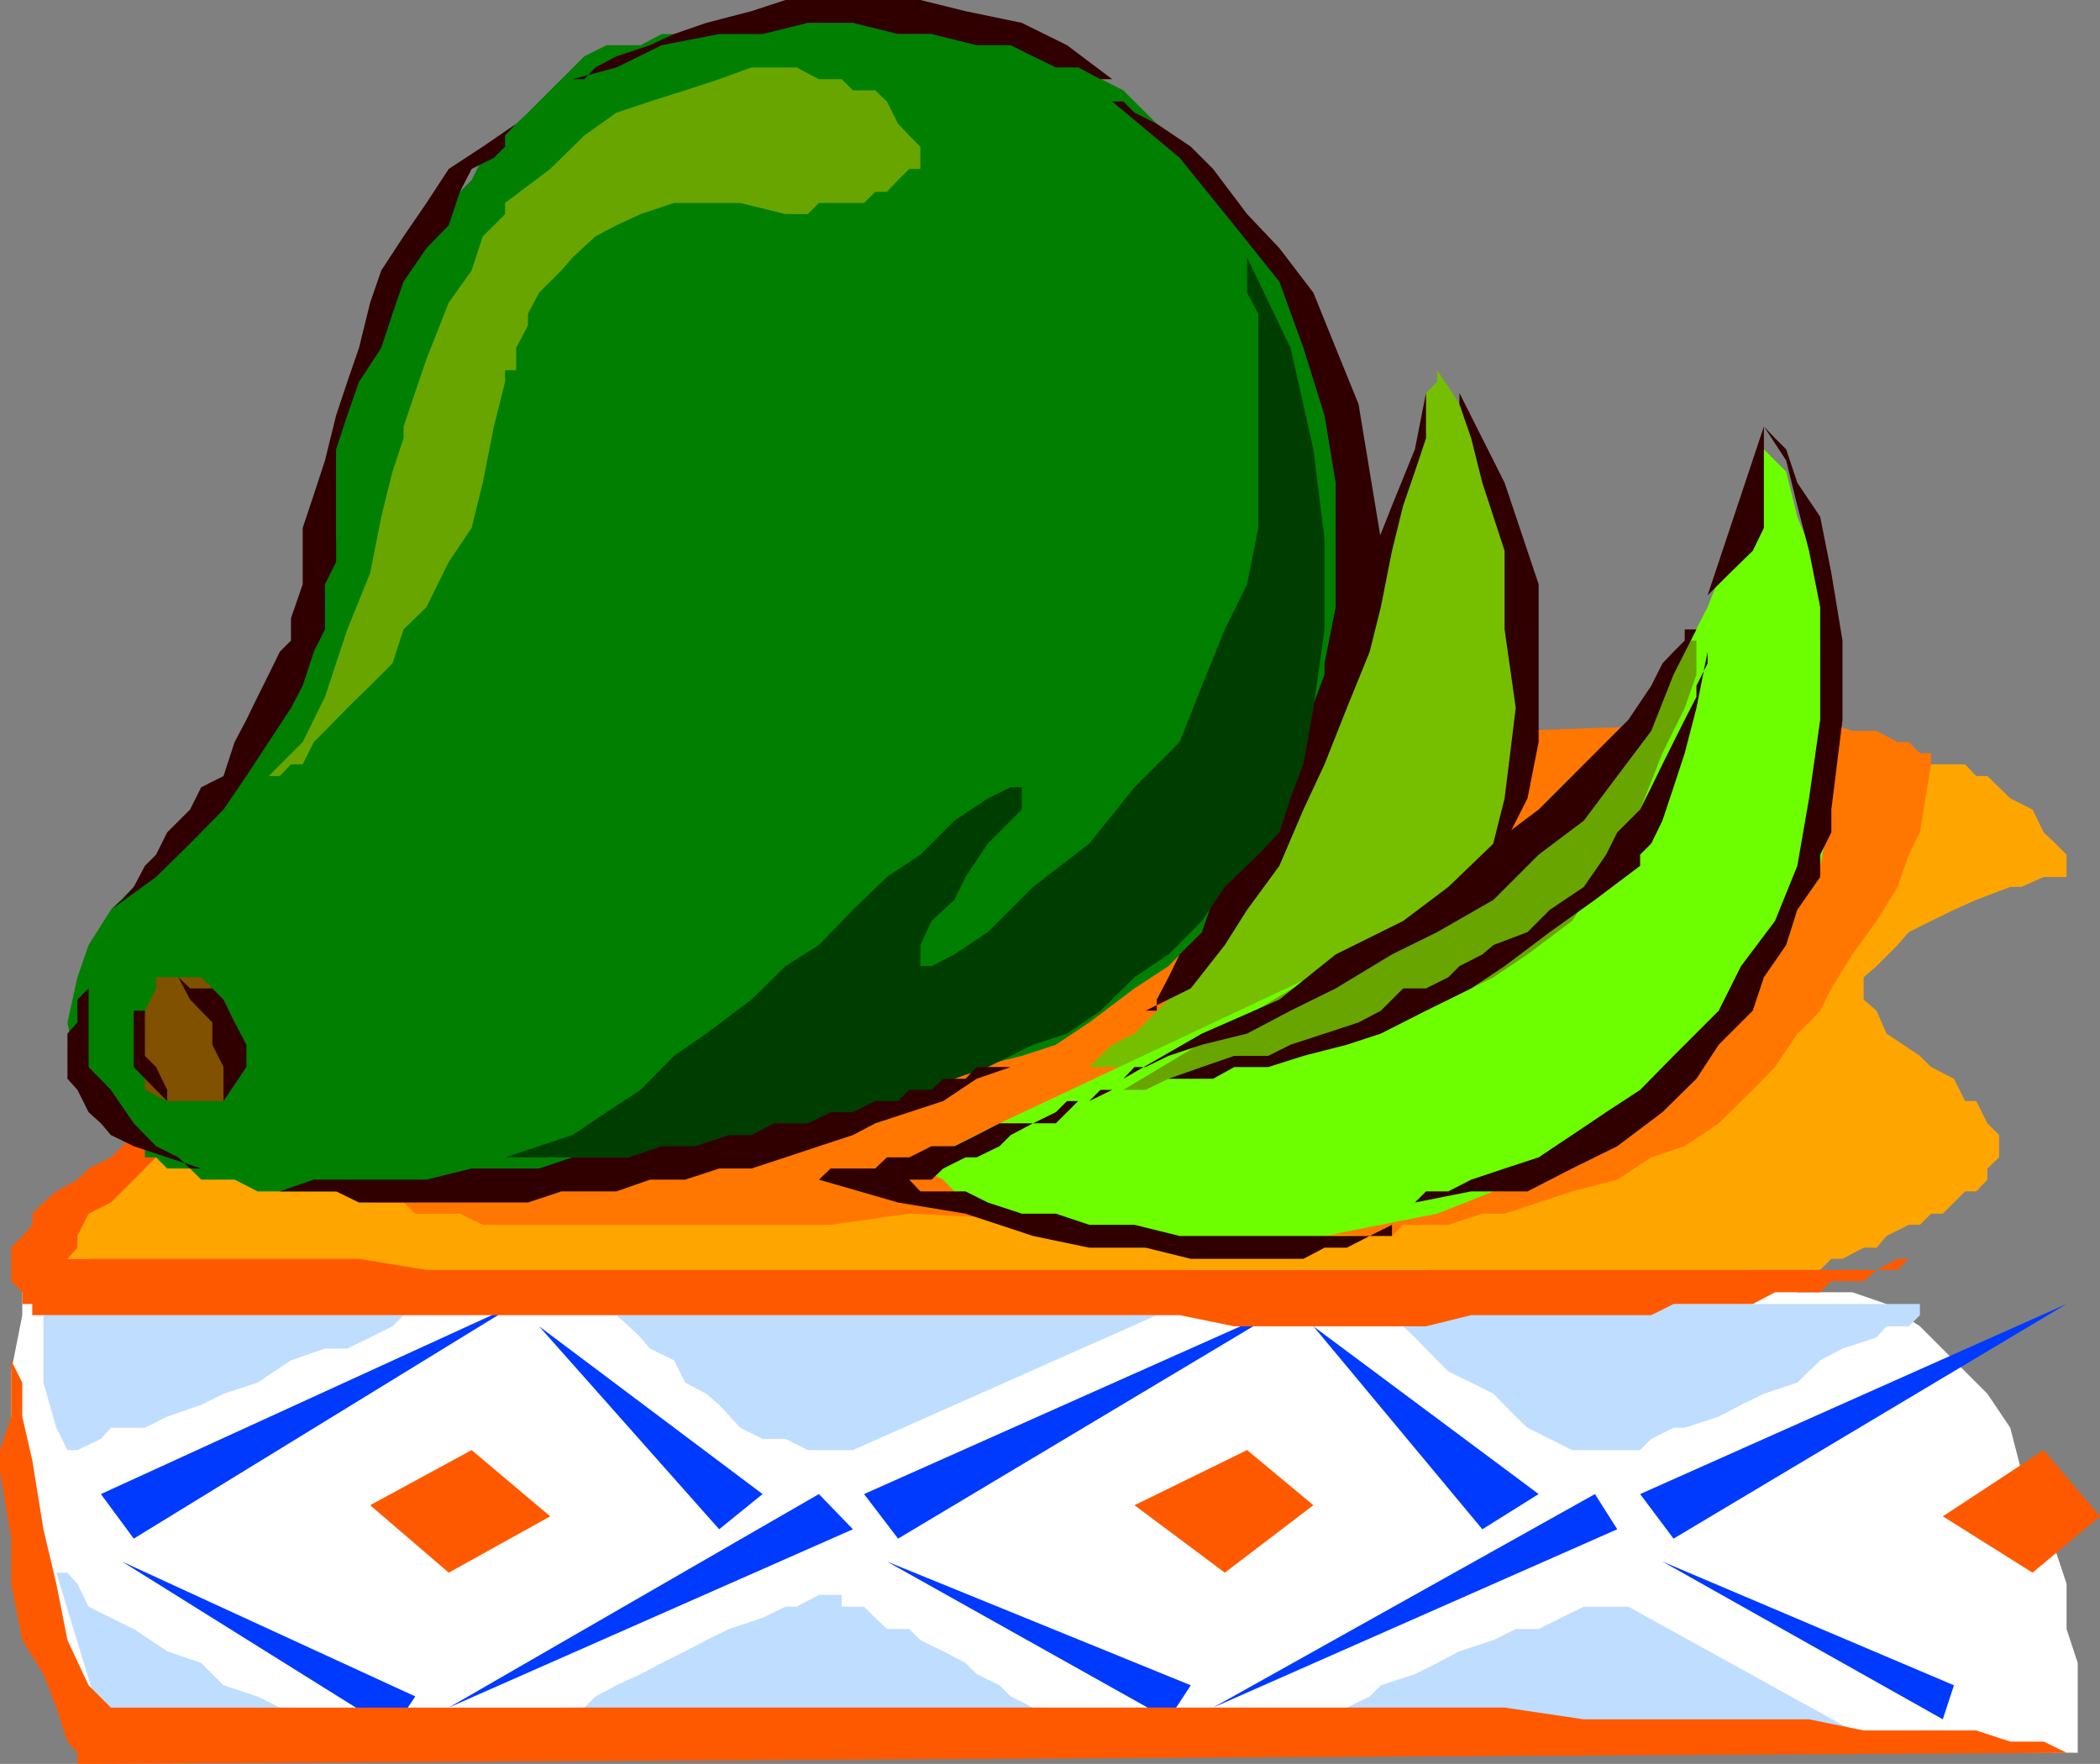 <svg xmlns="http://www.w3.org/2000/svg" width="358" height="300.703"><rect width="100%" height="100%" fill="#808080" stroke="none"/><path fill="orange" d="M82.3 141.902 9.603 210.703h-2.2v2h2.2v1.899L11.5 216.5h1.703l1.899 1.902H22.8l3.8 1.899h228l5.801-1.899H293l5.8-1.902h11.5l1.903-1.898h1.899l3.601-1.899h2.2l1.699-2 3.8-1.902h1.899l1.902-1.899h2l1.899-1.902 1.898-1.898h1.902l1.899-2v-1.899l2-1.902V193.5l-2-2-1.899-3.797H335l-1.898-3.8-3.899-2-1.902-1.903-5.7-3.797-1.699-3.902-2.199-1.899v-3.8l2.2-1.899 3.597-3.601 1.902-2.2 3.801-1.902 3.899-1.898 3.8-1.7 5.801-2.199h1.899l3.8-1.703h3.899v-3.797l-1.899-1.902-2-1.899L346.5 138l-3.797-1.898-3.902-3.801h-1.899l-1.902-2h-5.797l-1.902-1.899H323.5l-1.898-1.902h-7.5l-3.801-1.898h-48l-7.7 1.898h-23l-7.699 1.902H214.5l-7.7 1.899h-17.198l-7.7 2h-9.601l-7.7 1.902h-15.398l-7.601 1.899h-7.7l-5.8 1.898h-13.2l-5.699 1.902h-9.601l-5.801 2H82.3"/><path fill="#f70" d="M63.102 205H68.8l2 1.902h7.601l3.899 1.899h59.3l13.4-1.899 78.5 3.801h3.8l1.903-1.902h7.7l5.8-1.899h3.797l5.8-1.902 5.7-1.898 7.703-2 5.797-3.801 5.703-1.899L293 191.5l5.8-5.7 3.802-3.898 3.8-5.699 2-1.902 1.899-2 1.902-3.801 3.598-5.797 4.101-5.703 3.598-5.797 1.902-5.5 1.899-3.8 1.902-11.602v-1.899h-1.902l-1.899-1.902H323.5l-3.598-1.898h-4.101l-5.5-1.899-51.899 1.899L63.102 205"/><path fill="#fff" d="M3.8 214.602v9.601l-1.898 9.598v17L3.801 253v7.703l1.699 5.5 1.902 7.7v7.597l4.098 7.703L13.203 295l1.899 1.902 339.101 1.899V283.5l-1.902-5.797V270l-1.899-5.7-2-7.698-3.8-5.801-1.899-7.399-3.902-5.8-11.5-11.5-5.7-3.801-5.8-2h-9.399l-1.902-1.899h-53.7l-7.698-1.902H203l-5.797 1.902H155l-5.797 1.899H70.801L65 218.402H38.102l-5.7-1.902H17.203l-2.101-1.898H3.8"/><path fill="#bfddff" d="m105.102 224.203 2.101 1.899 2 1.898 1.598 1.902 4.101 2 1.899 3.801 3.601 1.899 2.2 1.898 3.601 3.902 3.797 1.899h3.902l3.801 1.902h7.7l51.8-23h-92.101m130.3-1.903v1.903l1.899 1.899h1.902l2 1.898 3.797 3.902 1.902 1.899 3.899 1.902 3.8 1.899 3.801 3.898 2 1.902 3.801 1.899 3.797 1.902h11.602l1.898-1.902 3.8-1.899h1.903L293 241.5l3.8-2 3.903-1.898 5.7-1.899 3.898-3.8 3.8-2 5.801-1.903 1.7-1.898h3.8l1.899-1.899v-1.902h-91.899m-228 1.902v11.5l2.2 7.7 1.898 3.8h1.703l4-1.902 1.7-1.899h5.8L28.5 241.5l5.8-2 3.802-1.898 5.8-1.899 5.7-3.8 5.8-2h3.801L63.102 228l3.8-1.898 1.899-1.899h2H7.402"/><path fill="#003aff" d="m88 222.3-70.797 32.403 5.598 7.598zm3.902 3.802L130 254.703l-7.398 6zM20.8 266.203l50 23L66.903 295Zm118.802-11.5L76.5 291.102l68.902-30.399zm0 0"/><path fill="#ff5900" d="m80.402 247.203-17.3 9.399 13.398 11.5 17.3-9.602-13.398-11.297"/><path fill="#003aff" d="m220 222.3-72.7 32.403 5.802 7.598zm3.902 3.802 38.399 28.601-9.598 6zm-72.699 40.101L203 287.301l-3.797 5.8zm120.699-11.5-65.101 36.399 68.902-30.399zm0 0"/><path fill="#ff5900" d="m212.602 247.203-19.2 9.399 15.399 11.5 15.101-11.5-11.3-9.399m135.8 0L331.203 258.5l15.297 9.602L358 258.5l-9.598-11.297"/><path fill="#75bf00" d="M245 63.102v2L243.102 67v3.8l-1.899 5.802-2 5.699-1.902 5.8-1.899 7.7-3.8 7.699-2 7.602-1.899 7.699-3.8 5.8-1.7 5.7-2.203 5.8-1.898 3.801-1.899 3.899v1.902H214.5l-1.898 1.899v3.601l-2.2 2.2-1.601 3.597-2 4.102-3.801 1.601-1.898 3.899-1.899 3.8-3.902 3.899-1.899 1.902-3.8 1.899-2 1.898-1.899 1.902h-3.8 15.3l3.899-1.902H214.5l5.5-1.898 5.8-1.899 5.802-1.902 5.699-2 5.8-1.899 7.7-7.699 1.902-3.8 1.899-1.903 1.898-9.398v-11.5l1.902-15.399v-15.3L256.5 88.101l-3.797-13.399-7.703-11.6"/><path fill="#6dff00" d="m300.703 76.602-1.902 1.898v3.8l-2 5.802-1.899 5.8-3.8 9.598-3.899 7.602-5.703 5.8-3.898 7.7-5.7 5.699-3.902 2-3.797 3.8-3.8 3.801-3.903 3.899-3.797 3.8-3.902 3.602-3.801 2.2-3.797 3.597-2 1.902-3.8 2.2-1.903 1.601h-1.898l-61.2 28.797L155 199.203h1.902l3.899 1.899 1.902 2 5.7 1.898 3.898 1.902 5.699 1.899h7.703l5.797 1.902 7.703 2h17l9.598-2 9.601-1.902 9.598-1.899 9.602-3.8h1.898l3.902-2 1.899-1.899 3.8-1.902 3.899-1.899 5.703-3.902 3.899-3.797 5.699-3.8 9.601-9.602 3.899-5.801 5.699-7.398 1.902-6 3.899-7.5 1.902-9.602v-17.297l-1.902-11.5v-11.5l-3.899-9.601-1.902-7.7-3.797-3.8"/><path fill="#68a500" d="M289.203 109.203h-2v1.899l-1.902 2-3.801 3.8-1.898 3.801-2 2-3.801 3.797-1.899 3.8-1.902 3.903-3.898 1.899-1.899 3.8-1.902 2-1.899 1.899-2 1.902-66.902 40.098h3.8l3.903-1.899h7.598l3.601-2h5.801l6-1.902 5.5-1.898 5.797-1.899 7.703-3.902 5.7-1.899 7.699-3.8 5.8-3.899L268 157l3.902-5.797 3.801-5.5 3.899-7.703 3.8-9.598 3.801-7.699 2-5.703v-5.797"/><path fill="#ff5900" d="M7.402 224.203H5.5v-1.902H3.8v-2l-1.898-1.899v-5.699l1.899-2 1.699-1.902v-1.899L7.402 205l2.2-1.898 3.601-2 1.899-1.899 3.8-1.902 7.7-7.7 3.8-1.898 3.899-3.8L38.1 180l3.9-3.797 3.8-3.902 3.802-3.801 3.898-3.797 5.703-5.8 3.899-3.801 3.8-3.899 5.801-3.601 3.797-5.7L82.3 138l3.802-3.797L90 130.301l5.703-3.801 3.899-3.797 3.8-3.902 3.801-3.801 5.598-3.898 4-1.899 3.601-3.8 3.899-1.903 1.902-2H130l3.902-1.898h3.801v1.898h-1.902l-1.899 2-3.902 3.8-3.797 1.903-3.601 3.899-4.102 3.8-5.7 3.801-3.597 3.899-5.8 3.8-5.801 5.801-5.7 3.797-11.5 11.5-5.8 5.602-5.801 3.8-7.598 5.801-5.8 5.7-5.801 3.898L45.8 180l-5.8 3.902L18.902 205l-3.8 1.902-1.899 3.801v2l-1.703 1.899h49.703l11.5 1.898h247.2l3.597-1.898h3.8-1.898L323.5 216.5h-3.598l-2.199 1.902h-5.5l-1.902 1.899h-7.7l-3.8 2h-13.5l-3.801 1.902h-30.7l-7.698 1.899h-32.7l-9.3-1.899H7.402"/><path fill="#007f00" d="M26.602 149.5h-1.899l-1.902 1.703-3.899 3.899-3.8 6-1.899 5.5L11.5 174.3l1.703 9.601 5.7 9.598H20.8l2 1.902h1.902v1.899h1.899l1.898 1.902h3.902l1.899 1.899H40l3.902 2h28.801l5.7-2h5.8l7.7-1.899h7.699l7.601-1.902 7.7-1.899 9.398-1.902 9.601-2 9.598-1.898 1.902-1.899h7.7l3.8-1.902 5.801-1.899 3.797-2 7.703-1.902 5.797-1.898 5.703-3.801 7.7-5.801 5.8-3.797 5.7-5.8 5.5-7.7 5.8-7.402 3.797-7.7 2.203-1.898 1.7-7.703 3.8-9.598 1.899-9.601 3.898-13.399v-11.6l-1.898-11.5-5.801-9.598v-1.902l-1.899-1.899-1.699-1.902L220 51.602l-1.898-5.5L214.5 42.3l-4.098-5.801-3.601-5.797L201.1 25l-3.898-3.898-5.703-5.7-7.7-3.902-5.8-3.797-7.598-1.902h-17.3l-1.899-1.899H124.3l-5.8 1.899h-5.7l-3.597 1.902h-5.8l-3.801 1.899L90 19.203l-2 1.899L84.203 25l-1.902 1.902-1.899 3.801-3.902 3.899-3.797 3.8-1.902 5.5-3.899 6L65 55.5l-3.797 5.703-2 5.797-1.902 7.703v17.2L55.402 95.8v5.699l-1.902 5.8-1.898 5.802-3.899 7.601-3.8 5.797-5.801 7.703-5.7 7.7-5.8 7.597"/><path fill="#7f5100" d="M38.102 187.703H28.5l-3.797-1.902v-3.899l-1.902-5.699 3.8-7.703v-1.898h7.7l3.8 3.8L40 174.301v9.601l-1.898 3.801"/><path fill="#bfddff" d="M93.8 293.102h1.903v-2h3.899l1.898-1.899 3.602-1.902 4.101-1.899 3.598-1.902 4-2 3.601-1.898 3.899-1.899 5.699-1.902 3.902-1.899h1.899l3.8-2h3.899v2h3.8l1.903 1.899 2 1.902H155l1.902 1.899 3.899 1.898 3.8 2 1.899 1.902 3.902 1.899 1.899 1.902 3.8 1.899H178l2 2 1.902 1.898H180l-3.898 1.902h-34.5L132 295h-22.797l-5.8-1.898H93.8m132 0h1.903l1.899-2 3.898-1.899 1.902-1.902 5.801-1.899L245 283.5l3.8-2 5.802-1.898 3.8-1.899h3.899l3.8-1.902 3.899-1.899h7.602L315.8 295l-90-1.898m-216.198-25H11.5L13.203 270l1.899 3.902 3.8 1.899 3.899 1.902L28.5 281.5l5.8 2 3.802 3.8 5.8 1.903 3.801 1.899h1.899l2 2h3.8-38.199l-7.601-25"/><path fill="#ff5900" d="M0 250.8v-3.597l1.902-5.703v-9.598l1.899 3.801v5.797l1.699 7.402 1.902 11.801 2.2 9.297 1.898 9.602 3.602 7.699 3.8 3.8H256.5l13.5 2h38.402l9.301 1.899h19.2l5.8 1.902h5.7l3.898 1.899h1.902l-341 1.902v-1.902l-1.703-1.899-1.898-5.8-2.2-5.7-3.601-5.8L1.902 270v-7.7L0 250.8"/><path fill="#003aff" d="m352.3 222.3-72.698 32.403 5.699 7.598zm-68.898 43.903 49.7 21.098-1.899 5.8zm0 0"/><path fill="#300000" d="m15.102 168.5-1.899 1.902v3.899l-1.703 1.902v7.7l1.703 1.898 1.899 3.8 2.101 1.899 1.7 2 3.898 1.902 5.699 1.899 5.8 1.902h-1.898l-2-1.902-3.8-1.899L22.8 191.5l-3.899-5.7-3.8-3.898V168.5m3.801-13.398 1.899-1.7 2-2.199 1.902-3.601 1.899-1.899 1.898-3.8L32.402 138l1.899-3.797 3.8-1.902L40 126.5l2-3.797 1.902-3.902L45.801 115l1.902-3.898 1.899-1.899v-3.8l2-5.801V90l1.898-5.7 1.902-5.8 1.899-7.7 1.902-5.698 2-5.801 1.899-7.7 1.898-5.5 3.8-5.8 3.903-5.7 3.797-5.8L82.3 25l5.7-3.898-1.898 2V25l-1.899 1.902-3.8 1.899-2 3.902-1.903 5.7-3.797 3.898L68.801 48l-1.899 5.5L65 59.3l-3.797 5.802-2 5.699-1.902 5.8v19.2l-1.899 3.8v7.7l-1.902 3.8-1.898 5.801-2 3.801L45.8 126.5l-3.8 5.8-3.898 5.7-5.7 5.8-5.8 5.7-7.7 5.602M97.602 13.5h2l1.898-2 3.602-1.898 5.699-1.899 4.101-1.902 5.5-1.899 7.7-2 5.8-1.902h23l7.7 1.902 9.601 2 7.7 3.801 7.699 5.797h-2l-3.801-2H180l-3.898-1.898-3.801-1.899H166.5l-7.7-1.902h-5.698l-7.7-1.899h-7.699L130 5.801h-7.398L112.8 7.703l-7.7 3.797-7.5 2M243.102 67v7.703l-1.899 5.7-2 5.8-1.902 7.7-1.899 9.597-1.902 7.602-3.898 9.601-3.801 9.598-3.598 7.699-4.101 9.602-5.5 7.5-3.801 6L203 168.5l-7.7 3.8h1.903v-1.898l2-3.8 1.899-3.899 3.8-3.8 1.899-5.5 3.601-5.801 4.098-7.7 3.602-7.601 4.101-7.7 3.598-9.601 3.8-9.598 3.899-9.601 3.8-9.598 3.903-9.601L243.102 67m5.698 0v1.902l2 5.801 1.903 7.598 3.797 11.601v13.399l1.902 13.402-1.902 15.399-3.797 15.101 1.899-1.703 1.898-5.7 3.902-7.698 1.899-9.602V99.602L256.5 82.3 248.8 67"/><path fill="#300000" d="M24.703 172.3h-1.902v9.602l3.8 3.899 3.801 3.8-1.902-1.898v-1.902l-1.898-3.899L24.703 180v-7.7m5.699-5.698 2 1.898h3.801l1.899 1.902L40 174.301l2 3.8v3.801l-3.898 5.801v-5.8l-1.899-3.801V174.3l-3.8-3.899-2-3.8"/><path fill="#68a500" d="m151.203 17.3-2-1.898h-3.8L143.5 13.5h-3.898l-3.801-2h-7.7l-5.5 2-5.8 1.902-6 1.899-5.7 1.902-5.5 3.899-5.8 5.699-7.7 5.8V36.5l-1.898 1.902-1.902 1.899-1.899 5.8-3.902 5.5-3.797 9.602-3.902 11.5v2l-1.899 5.7L65 88.101l-1.898 9.601-3.899 9.598-3.8 11.5-3.801 7.699-5.801 5.8h1.902l1.899-2h2l1.898-3.8 1.902-1.898 3.801-3.899 3.899-3.8 3.8-3.801 1.899-5.801 3.902-3.801 3.797-7.7 3.902-5.8 1.899-7.7 1.902-9.597 1.899-7.601v-2H88V59.3l2-3.801v-2l1.902-3.598 3.801-3.8 1.899-2.2L101.5 40.3l3.602-1.899 4.101-1.902 5.7-1.898h11.3l7.7 1.898h3.8l1.899-1.898h7.699l1.902-1.899h2l1.899-2L155 28.801h1.902V25L155 23.102l-1.898-2-1.899-3.801"/><path fill="#300000" d="M289.203 107.3h-2v1.903l-1.902 1.899-1.899 2-1.902 3.8-3.898 5.801-3.801 3.797-11.5 11.5-7.7 5.8-7.699 7.403-7.699 5.797-11.5 5.703-9.601 7.7-13.2 5.8-13.402 7.7 1.902-2h1.899l3.902-1.903 5.7-1.898 7.699-1.899 7.398-3.902 7.703-3.801 9.598-5.797 7.699-3.8 9.602-5.5 7.699-7.7 7.699-5.8 5.703-7.602 5.797-7.7 3.8-9.601 3.903-7.7"/><path fill="#300000" d="M195.3 183.902h11.5l3.602-2h5.801l6-1.902 7.399-1.898 5.8-1.899 7.7-3.902 7.699-3.801 5.699-3.797 7.703-5.8 7.7-5.5 7.699-5.801v-1.899l1.898-1.902 1.902-3.899 1.899-5.699 1.902-5.8 2-7.7 1.899-9.601v2l-1.899 3.8v1.899l-2 3.902-1.902 3.797-1.899 3.8-1.902 3.903-1.898 3.797-3.899 3.902-1.902 3.801-3.801 5.5-5.797 3.899-3.8 3.8-5.801 2.2-1.899 1.601-3.902 2-1.899 1.899-3.8 1.898h-3.899l-3.8 3.8-3.801 2-5.801 1.903-5.801 1.899-3.797 1.898h-5.8l-5.5 1.902-5.7 2h-3.902"/><path fill="#300000" d="m300.703 72.703 1.899 2 1.898 1.899 1.902 5.699 3.899 5.8 1.902 9.602 1.899 11.5v13.5L312.203 138v3.902l-1.902 3.801v3.797l-3.899 5.602-1.902 6-3.797 5.5-1.902 5.699-5.801 5.8-3.797 5.801-5.8 5.7-7.7 5.8-7.703 3.801-7.598 3.899h-9.601L241.203 205l1.899-1.898h3.8l3.899-2 5.699-1.899 5.8-1.902 5.7-3.801 5.8-3.898 5.802-3.801L285.3 180l7.699-7.7 3.8-7.597 5.802-7.703 3.8-9.398 2-11.5 1.899-13.399V103.5l-1.899-9.598-2-7.699L304.5 78.5l-3.797-5.797V90l-1.902 3.902-3.899 3.801-3.8 3.797 9.601-28.797M237.3 208.8v1.903h-3.8l-3.898 2H225.8l-3.598 1.899H203l-7.7-1.899h-9.597l-9.601-2-11.5-3.8-11.5-1.903-13.5-3.898 2-1.899h7.601l2-1.902H155l3.8-1.899h3.903l3.797-1.902 3.902-2h5.7l3.898-1.898 1.902-1.899h3.801l3.899-1.902h-2l-1.899 1.902h-1.902l-1.899 1.899L180 191.5h-3.898l-3.801 2-1.899 1.902-3.902 1.899h-1.898l-3.801 1.902-2 1.899H155l1.902 2h7.7l3.8 1.898 5.801 1.902H180l5.703 1.899h7.7l7.699 1.902H233.5l3.8-1.902"/><path fill="#003d00" d="M212.602 43.902v6L214.5 53.5V90l-1.898 9.602-3.801 7.699-3.899 9.601-3.8 9.598-7.7 7.703-7.699 9.598-9.601 7.402-7.7 7.7-5.699 3.8-3.902 2h-1.899v-3.601l1.899-4.102 3.902-3.598 1.899-3.902 3.8-5.7 5.801-5.8v-3.797h-1.902l-3.899 1.899-5.699 3.8-5.8 5.801-5.7 3.797-5.8 5.602-5.801 6-5.7 3.601-5.8 5.7-7.7 5.8-5.5 3.797-5.699 5.8-5.8 3.802-5.801 3.898-5.7 1.902-5.8 1.899H76.5h40.3l5.802-1.899h5.5l5.8-1.902h5.7l5.8-2 5.801-1.898 5.7-1.899 5.8-3.8 5.7-2 7.699-3.801 5.8-1.899 5.7-3.902 5.8-5.7 5.801-3.898 5.7-5.703 3.898-5.797 5.699-5.5 5.5-5.8v-3.801l2.203-5.801 1.7-9.598 1.898-13.402V91.902l-1.899-15.3L220 59.3l-7.398-15.399"/><path fill="#300000" d="M42 203.102h15.3L61.204 205H90l5.703-1.898h9.399l5.699-2h6l5.8-1.899h5.5l5.801-1.902 5.7-1.899 5.8-1.902 3.801-2 5.797-1.898 5.8-1.899 5.7-3.8 5.8-2h-5.8l-1.898 2H160.8l-2 1.898H155l-1.898 1.902h-3.899l-3.8 1.899h-3.801l-3.899 1.898H132l-3.898 2H124.3l-5.801 1.902h-5.7l-5.597 1.899h-9.601l-5.7 1.902h-11.5l-7.699 1.899H53.5l-5.797 2H42M189.602 17.3h1.898l1.902 1.903 3.801 1.899L203 25l3.8 3.8 5.802 7.7 5.5 5.8 5.8 7.602 3.801 9.399 3.899 9.601 1.898 11.5 1.902 11.5-1.902 13.5-3.898 13.399-5.7 15.402L214.5 149.5h1.703v-3.797l1.899-3.8 1.898-5.801 2.203-5.801 3.598-9.598v-7.601l1.902-9.602V82.3l-1.902-11.5-3.598-11.5-4.101-11.3-7.7-9.598-9.3-11.5-11.5-9.601"/></svg>
